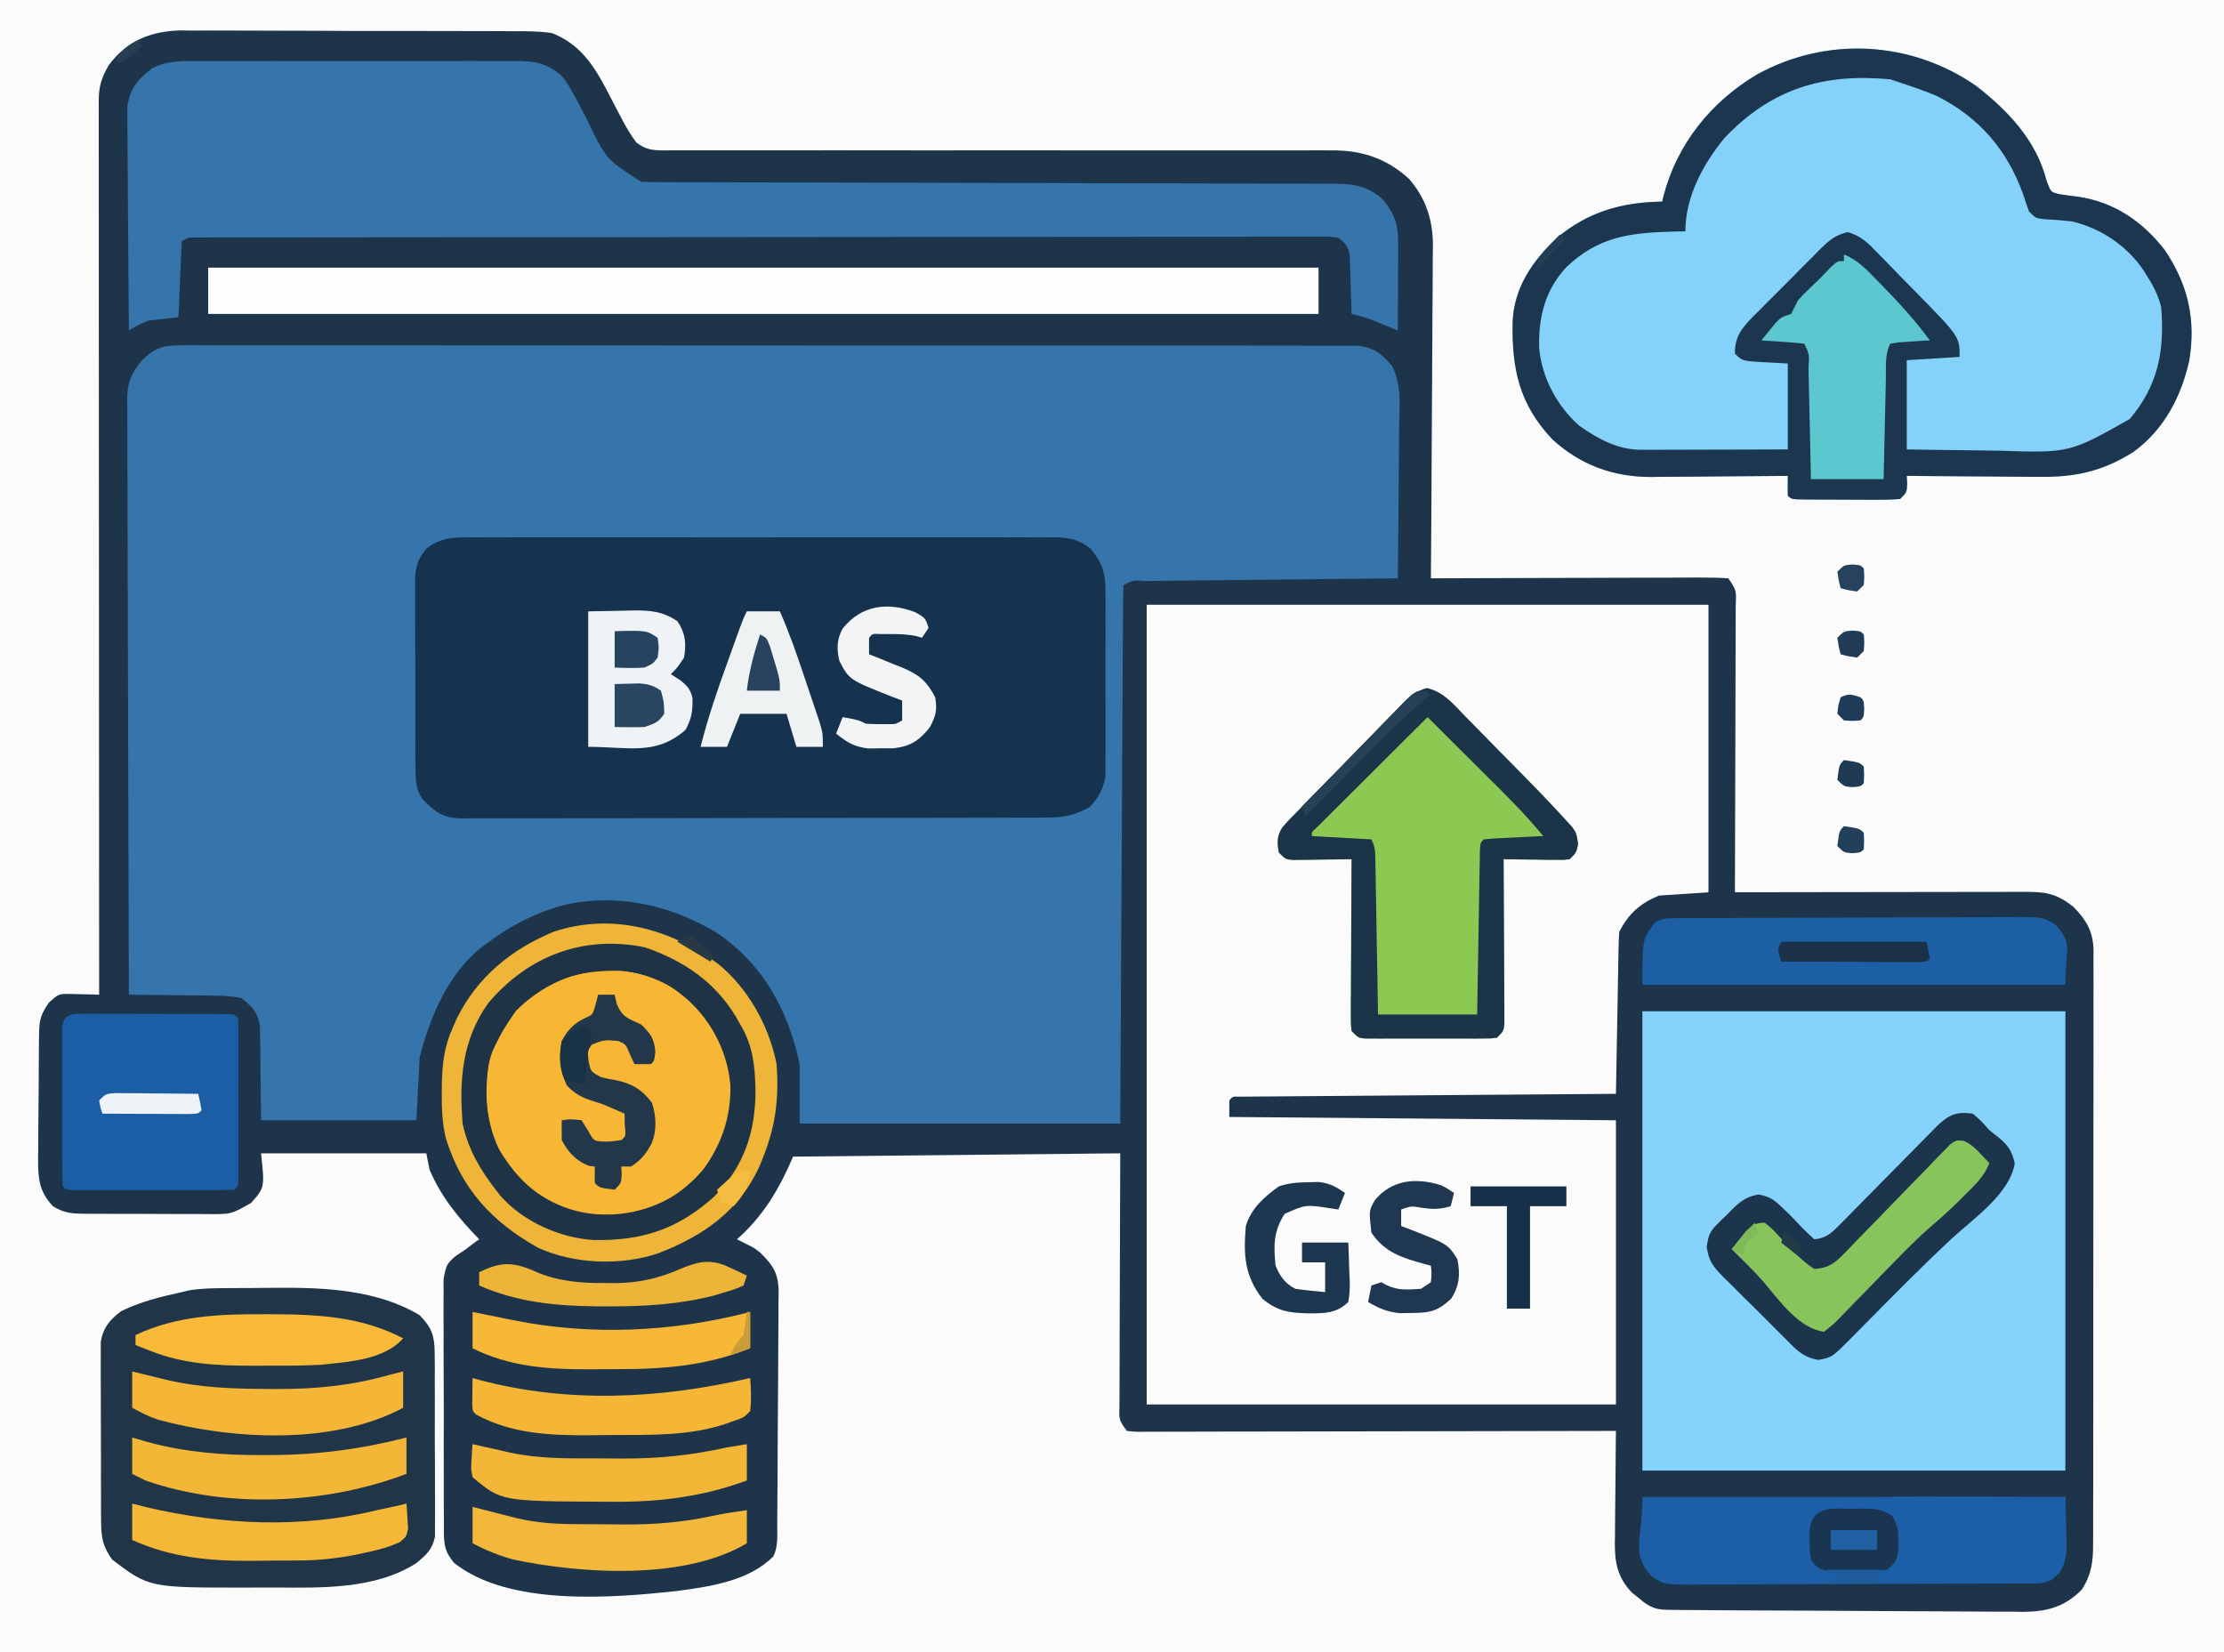 <svg xmlns="http://www.w3.org/2000/svg" width="673" height="500"><rect width="100%" height="100%" fill="#808080" stroke="none"/><path d="M0 0 C222.09 0 444.18 0 673 0 C673 165 673 330 673 500 C450.91 500 228.82 500 0 500 C0 335 0 170 0 0 Z " fill="#1E344B" transform="translate(0,0)"></path><path d="M0 0 C222.09 0 444.18 0 673 0 C673 165 673 330 673 500 C450.91 500 228.82 500 0 500 C0 335 0 170 0 0 Z M32.938 19.688 C30.643 23.61 29.875 26.211 29.877 30.664 C29.875 31.628 29.873 32.592 29.871 33.585 C29.874 34.646 29.877 35.707 29.88 36.801 C29.879 37.926 29.878 39.052 29.877 40.212 C29.876 44.003 29.881 47.794 29.886 51.585 C29.887 54.294 29.887 57.004 29.886 59.714 C29.886 65.558 29.889 71.402 29.894 77.246 C29.902 85.696 29.905 94.145 29.906 102.595 C29.908 116.303 29.915 130.011 29.925 143.719 C29.934 157.037 29.941 170.354 29.945 183.672 C29.945 184.493 29.946 185.313 29.946 186.159 C29.947 190.276 29.948 194.393 29.95 198.509 C29.96 232.673 29.978 266.836 30 301 C29.171 300.972 28.341 300.945 27.487 300.917 C26.402 300.895 25.317 300.874 24.199 300.852 C23.122 300.824 22.046 300.796 20.936 300.768 C17.733 300.759 17.733 300.759 14.812 303.375 C12.384 306.892 11.87 308.595 11.823 312.813 C11.81 313.815 11.797 314.817 11.784 315.848 C11.777 316.935 11.769 318.021 11.762 319.141 C11.754 320.256 11.746 321.371 11.737 322.519 C11.723 324.883 11.713 327.247 11.705 329.611 C11.688 333.221 11.644 336.831 11.6 340.441 C11.589 342.737 11.581 345.033 11.574 347.328 C11.557 348.406 11.539 349.485 11.521 350.596 C11.539 356.686 11.778 360.451 16 365 C19.086 366.917 21.451 367.256 25.056 367.275 C26.061 367.284 27.066 367.294 28.101 367.304 C29.72 367.302 29.72 367.302 31.371 367.301 C32.486 367.305 33.6 367.309 34.748 367.314 C37.104 367.32 39.461 367.32 41.817 367.316 C45.42 367.313 49.023 367.336 52.627 367.361 C54.917 367.364 57.206 367.364 59.496 367.363 C60.573 367.372 61.651 367.382 62.76 367.391 C69.924 367.456 69.924 367.456 76 364 C80.1 359.367 80.1 359.367 79 349 C95.5 349 112 349 129 349 C129.33 350.65 129.66 352.3 130 354 C133.547 362.248 138.773 368.621 145 375 C144.464 375.392 143.928 375.784 143.375 376.188 C142.591 376.786 141.808 377.384 141 378 C139.977 378.688 138.953 379.375 137.899 380.084 C135.11 382.437 135.002 382.989 134.245 386.87 C134.212 388.405 134.213 389.94 134.24 391.475 C134.231 392.316 134.222 393.157 134.213 394.024 C134.191 396.798 134.214 399.57 134.238 402.344 C134.237 404.275 134.233 406.207 134.228 408.138 C134.224 412.183 134.241 416.228 134.273 420.273 C134.312 425.455 134.303 430.636 134.278 435.818 C134.264 439.806 134.274 443.793 134.292 447.78 C134.298 449.691 134.297 451.602 134.288 453.512 C134.28 456.184 134.304 458.854 134.337 461.525 C134.329 462.313 134.32 463.101 134.311 463.912 C134.397 467.967 134.814 469.773 137.418 472.951 C153.983 486.097 185.157 483.587 204.691 481.461 C214.784 480.123 226.519 478.481 234 471 C235.557 467.887 235.174 464.576 235.193 461.157 C235.201 460.347 235.209 459.537 235.218 458.703 C235.243 456.015 235.259 453.328 235.273 450.641 C235.279 449.723 235.284 448.806 235.29 447.861 C235.316 443.004 235.336 438.147 235.35 433.29 C235.367 428.275 235.412 423.261 235.462 418.246 C235.496 414.389 235.508 410.532 235.513 406.675 C235.52 404.826 235.535 402.978 235.559 401.13 C235.591 398.539 235.591 395.951 235.583 393.36 C235.6 392.6 235.616 391.839 235.633 391.055 C235.565 385.241 233.968 382.936 230 379 C228.079 377.531 228.079 377.531 226.188 376.625 C225.136 376.089 224.084 375.553 223 375 C223.424 374.622 223.848 374.245 224.285 373.855 C231.595 366.995 236.069 359.173 240 350 C289.005 349.505 289.005 349.505 339 349 C338.875 389.875 338.875 389.875 338.82 402.792 C338.813 406.606 338.813 406.606 338.809 410.419 C338.806 412.121 338.799 413.822 338.789 415.524 C338.774 418.098 338.772 420.672 338.773 423.246 C338.766 424.007 338.759 424.768 338.751 425.552 C338.627 429.733 338.627 429.733 341 433 C343.677 433.3 343.677 433.3 346.859 433.241 C348.731 433.245 348.731 433.245 350.641 433.249 C352.032 433.242 353.422 433.234 354.813 433.227 C356.271 433.226 357.73 433.227 359.188 433.228 C363.155 433.229 367.122 433.217 371.088 433.203 C375.231 433.19 379.374 433.189 383.516 433.187 C391.364 433.181 399.213 433.164 407.061 433.144 C415.994 433.122 424.927 433.111 433.861 433.101 C452.241 433.08 470.62 433.045 489 433 C488.984 434.211 488.969 435.421 488.952 436.668 C488.898 441.175 488.864 445.681 488.835 450.188 C488.82 452.135 488.8 454.083 488.774 456.03 C488.737 458.835 488.72 461.64 488.707 464.445 C488.692 465.311 488.676 466.177 488.66 467.069 C488.658 473.006 489.527 477.373 493.754 481.863 C494.351 482.342 494.948 482.82 495.562 483.312 C496.162 483.804 496.761 484.295 497.379 484.801 C500.29 486.954 502.164 487.132 505.736 487.161 C506.735 487.171 507.734 487.181 508.764 487.191 C510.415 487.2 510.415 487.2 512.1 487.209 C513.256 487.219 514.412 487.228 515.604 487.238 C519.445 487.268 523.287 487.29 527.129 487.309 C528.44 487.315 529.751 487.322 531.101 487.329 C536.613 487.355 542.124 487.378 547.636 487.393 C555.524 487.415 563.411 487.457 571.298 487.526 C576.849 487.574 582.4 487.598 587.951 487.605 C591.263 487.61 594.574 487.628 597.886 487.665 C601.589 487.704 605.291 487.705 608.994 487.697 C610.081 487.717 611.168 487.737 612.287 487.758 C619.47 487.689 624.848 486.248 630 481 C632.945 476.368 633.432 472.356 633.388 466.992 C633.393 466.203 633.398 465.414 633.404 464.601 C633.418 461.966 633.411 459.332 633.404 456.697 C633.41 454.805 633.417 452.912 633.425 451.019 C633.443 445.885 633.442 440.751 633.436 435.617 C633.433 431.33 633.439 427.043 633.445 422.756 C633.459 412.644 633.457 402.531 633.446 392.418 C633.435 381.986 633.449 371.553 633.475 361.121 C633.498 352.162 633.504 343.203 633.498 334.244 C633.495 328.894 633.497 323.544 633.515 318.194 C633.53 313.164 633.526 308.134 633.507 303.104 C633.504 301.259 633.507 299.413 633.517 297.568 C633.53 295.048 633.519 292.528 633.501 290.008 C633.511 289.279 633.52 288.549 633.53 287.798 C633.446 281.972 631.414 278.432 627.367 274.355 C621.945 270.111 618.724 269.859 611.96 269.886 C611.024 269.886 610.087 269.886 609.122 269.886 C606.016 269.887 602.911 269.895 599.805 269.902 C597.655 269.904 595.506 269.906 593.356 269.907 C587.691 269.91 582.026 269.92 576.361 269.931 C570.583 269.942 564.805 269.946 559.027 269.951 C547.685 269.962 536.342 269.979 525 270 C525.004 268.839 525.009 267.679 525.013 266.483 C525.054 255.564 525.084 244.645 525.104 233.727 C525.114 228.113 525.128 222.499 525.151 216.885 C525.173 211.471 525.185 206.057 525.19 200.643 C525.193 198.573 525.201 196.504 525.211 194.435 C525.226 191.544 525.228 188.654 525.227 185.764 C525.234 184.902 525.241 184.039 525.249 183.151 C525.439 178.599 525.439 178.599 523 175 C520.138 174.812 517.374 174.748 514.511 174.773 C513.633 174.773 512.755 174.772 511.85 174.772 C508.939 174.773 506.028 174.789 503.117 174.805 C501.102 174.808 499.087 174.811 497.072 174.813 C491.762 174.821 486.452 174.841 481.142 174.863 C475.726 174.883 470.31 174.892 464.895 174.902 C454.263 174.924 443.631 174.958 433 175 C433.005 174.447 433.009 173.895 433.014 173.326 C433.125 159.845 433.207 146.364 433.259 132.883 C433.285 126.363 433.32 119.844 433.377 113.324 C433.432 107.028 433.461 100.733 433.474 94.437 C433.484 92.039 433.502 89.641 433.529 87.244 C433.565 83.876 433.57 80.509 433.568 77.141 C433.586 76.158 433.604 75.175 433.622 74.161 C433.566 66.505 431.511 60.07 426.443 54.194 C419.599 47.849 411.883 45.39 402.706 45.508 C401.815 45.503 400.924 45.499 400.006 45.494 C397.045 45.483 394.084 45.5 391.122 45.518 C388.989 45.515 386.856 45.511 384.724 45.506 C380.143 45.497 375.563 45.501 370.983 45.514 C363.744 45.535 356.504 45.524 349.265 45.51 C333.906 45.483 318.547 45.49 303.188 45.5 C286.588 45.511 269.99 45.516 253.39 45.483 C246.19 45.469 238.99 45.475 231.79 45.496 C227.319 45.505 222.848 45.498 218.377 45.486 C216.3 45.484 214.223 45.488 212.146 45.5 C209.317 45.516 206.488 45.507 203.659 45.492 C202.832 45.503 202.006 45.513 201.154 45.524 C197.548 45.481 195.455 45.35 192.551 43.119 C190.861 40.81 189.477 38.515 188.16 35.973 C187.654 35.016 187.148 34.058 186.627 33.072 C185.586 31.07 184.547 29.068 183.51 27.064 C179.493 19.475 175.325 13.249 167 10 C163.084 9.417 159.211 9.433 155.257 9.451 C154.091 9.44 152.926 9.43 151.726 9.42 C147.883 9.392 144.042 9.394 140.199 9.398 C138.198 9.393 136.196 9.387 134.195 9.38 C127.905 9.357 121.615 9.357 115.324 9.369 C108.857 9.381 102.391 9.356 95.923 9.314 C90.352 9.278 84.781 9.266 79.209 9.273 C75.89 9.276 72.571 9.269 69.252 9.243 C65.545 9.219 61.839 9.232 58.132 9.255 C56.505 9.232 56.505 9.232 54.845 9.209 C45.848 9.333 38.427 12.297 32.938 19.688 Z " fill="#FBFBFB" transform="translate(0,0)"></path><path d="M0 0 C1.282 -0.01 2.564 -0.02 3.884 -0.03 C5.305 -0.02 6.725 -0.011 8.145 -0.001 C9.656 -0.005 11.166 -0.01 12.676 -0.017 C16.829 -0.032 20.98 -0.022 25.133 -0.008 C29.61 0.003 34.087 -0.008 38.564 -0.018 C47.336 -0.031 56.107 -0.024 64.879 -0.009 C75.089 0.008 85.3 0.005 95.51 0.001 C113.726 -0.005 131.942 0.009 150.157 0.034 C167.841 0.058 185.525 0.065 203.208 0.055 C222.455 0.043 241.702 0.041 260.95 0.056 C263.001 0.057 265.053 0.059 267.104 0.06 C268.619 0.061 268.619 0.061 270.164 0.062 C277.284 0.067 284.405 0.065 291.525 0.061 C300.201 0.056 308.876 0.062 317.551 0.082 C321.979 0.092 326.407 0.097 330.835 0.089 C334.886 0.082 338.937 0.089 342.988 0.107 C344.456 0.111 345.924 0.11 347.391 0.103 C349.383 0.095 351.374 0.107 353.366 0.12 C354.473 0.121 355.58 0.122 356.721 0.123 C361.514 0.734 363.972 2.623 366.971 6.325 C369.86 11.893 369.172 18.205 369.073 24.309 C369.066 25.644 369.06 26.98 369.056 28.315 C369.041 31.808 369.002 35.302 368.957 38.795 C368.916 42.368 368.898 45.941 368.878 49.514 C368.835 56.51 368.767 63.505 368.683 70.501 C367.145 70.516 367.145 70.516 365.576 70.532 C355.938 70.629 346.299 70.732 336.66 70.84 C331.704 70.895 326.748 70.949 321.792 70.998 C317.014 71.045 312.235 71.098 307.457 71.154 C305.629 71.174 303.802 71.193 301.975 71.21 C299.424 71.234 296.874 71.264 294.324 71.295 C293.56 71.301 292.797 71.307 292.011 71.313 C288.556 71.053 288.556 71.053 285.683 72.501 C285.574 74.601 285.536 76.706 285.525 78.809 C285.517 79.809 285.517 79.809 285.51 80.829 C285.494 83.078 285.486 85.327 285.477 87.577 C285.468 89.183 285.458 90.789 285.447 92.395 C285.42 96.769 285.399 101.143 285.379 105.516 C285.358 110.082 285.33 114.648 285.303 119.214 C285.253 127.866 285.208 136.518 285.165 145.17 C285.107 156.857 285.041 168.544 284.975 180.232 C284.871 198.655 284.778 217.078 284.683 235.501 C252.673 235.501 220.663 235.501 187.683 235.501 C187.683 229.561 187.683 223.621 187.683 217.501 C184.084 201.029 176.652 187.244 162.37 177.626 C148.315 169.296 132.374 165.703 116.261 169.372 C107.898 171.648 100.642 175.32 93.683 180.501 C93.091 180.922 92.499 181.344 91.89 181.778 C81.442 189.755 75.763 203.18 72.683 215.501 C72.353 221.771 72.023 228.041 71.683 234.501 C56.173 234.501 40.663 234.501 24.683 234.501 C24.495 218.813 24.495 218.813 24.475 213.889 C24.447 212.602 24.419 211.315 24.39 209.989 C24.374 208.674 24.358 207.36 24.342 206.006 C23.502 201.541 22.23 200.293 18.683 197.501 C15.845 196.993 13.589 196.778 10.757 196.794 C10.009 196.778 9.262 196.763 8.492 196.748 C6.117 196.705 3.745 196.696 1.37 196.688 C-0.245 196.665 -1.86 196.64 -3.475 196.612 C-7.423 196.549 -11.369 196.517 -15.317 196.501 C-15.411 172.353 -15.481 148.205 -15.524 124.057 C-15.545 112.845 -15.573 101.633 -15.619 90.421 C-15.659 80.649 -15.685 70.877 -15.694 61.105 C-15.699 55.931 -15.711 50.756 -15.74 45.581 C-15.767 40.711 -15.776 35.841 -15.77 30.97 C-15.771 29.182 -15.779 27.395 -15.794 25.608 C-15.814 23.166 -15.809 20.725 -15.798 18.283 C-15.81 17.577 -15.822 16.871 -15.834 16.143 C-15.773 11.128 -14.488 8.34 -11.317 4.501 C-7.521 0.884 -5.221 0.001 0 0 Z " fill="#3674AC" transform="translate(54.317,104.499)"></path><path d="M0 0 C56.1 0 112.2 0 170 0 C170 28.71 170 57.42 170 87 C165.05 87.33 160.1 87.66 155 88 C149.349 90.362 145.752 93.496 143 99 C142.882 100.572 142.823 102.149 142.795 103.725 C142.775 104.706 142.755 105.687 142.734 106.697 C142.718 107.759 142.701 108.82 142.684 109.914 C142.652 111.541 142.652 111.541 142.621 113.201 C142.555 116.676 142.496 120.15 142.438 123.625 C142.394 125.977 142.351 128.328 142.307 130.68 C142.199 136.453 142.098 142.226 142 148 C141.105 148.006 141.105 148.006 140.191 148.013 C125.687 148.116 111.183 148.225 96.678 148.339 C89.664 148.395 82.65 148.448 75.636 148.497 C68.873 148.545 62.111 148.597 55.348 148.653 C52.761 148.673 50.175 148.692 47.588 148.709 C43.98 148.733 40.371 148.763 36.762 148.795 C35.681 148.8 34.6 148.806 33.486 148.812 C32.509 148.822 31.531 148.832 30.524 148.842 C29.67 148.848 28.815 148.855 27.935 148.861 C25.993 148.788 25.993 148.788 25 150 C25 151.65 25 153.3 25 155 C82.915 155.495 82.915 155.495 142 156 C142 184.38 142 212.76 142 242 C95.14 242 48.28 242 0 242 C0 162.14 0 82.28 0 0 Z " fill="#FBFBFB" transform="translate(347,183)"></path><path d="M0 0 C9.645 7.477 18.223 16.507 21.312 28.688 C22.589 32.144 22.589 32.144 25.195 32.75 C27.089 33.052 28.99 33.311 30.895 33.535 C41.816 35.17 50.325 40.995 57.004 49.574 C64.076 59.924 66.545 70.669 64.496 83.043 C62.056 94.044 56.887 103.952 47.645 110.727 C38.152 116.702 29.896 118.451 18.746 118.293 C17.605 118.289 16.463 118.284 15.287 118.28 C11.67 118.263 8.054 118.226 4.438 118.188 C1.973 118.172 -0.491 118.159 -2.955 118.146 C-8.97 118.114 -14.985 118.063 -21 118 C-20.959 118.784 -20.918 119.567 -20.875 120.375 C-21 123 -21 123 -23 125 C-25.497 125.187 -27.882 125.256 -30.379 125.23 C-31.106 125.23 -31.833 125.23 -32.583 125.229 C-34.12 125.226 -35.658 125.218 -37.195 125.206 C-39.557 125.188 -41.918 125.185 -44.279 125.186 C-45.771 125.181 -47.262 125.175 -48.754 125.168 C-49.464 125.167 -50.175 125.166 -50.907 125.165 C-55.884 125.116 -55.884 125.116 -57 124 C-57.041 122 -57.043 120 -57 118 C-57.91 118.01 -57.91 118.01 -58.838 118.02 C-65.181 118.087 -71.524 118.132 -77.868 118.165 C-80.232 118.18 -82.595 118.2 -84.959 118.226 C-88.367 118.263 -91.775 118.28 -95.184 118.293 C-96.231 118.308 -97.278 118.324 -98.357 118.34 C-109.786 118.342 -119.704 114.746 -128.234 106.961 C-138.319 96.232 -140.516 85.671 -140.273 71.461 C-139.834 61.021 -134.367 53.13 -126.969 46.059 C-117.424 38.053 -107.307 35.218 -95 35 C-94.865 34.417 -94.729 33.835 -94.59 33.234 C-90.459 17.501 -80.174 4.742 -66.25 -3.5 C-45.229 -15.056 -19.747 -13.698 0 0 Z " fill="#84D1FA" transform="translate(598,26)"></path><path d="M0 0 C42.24 0 84.48 0 128 0 C128 45.87 128 91.74 128 139 C85.76 139 43.52 139 0 139 C0 93.13 0 47.26 0 0 Z " fill="#85D2FB" transform="translate(497,306)"></path><path d="M0 0 C1.171 -0.007 1.171 -0.007 2.366 -0.014 C4.978 -0.026 7.59 -0.017 10.203 -0.007 C12.077 -0.011 13.952 -0.017 15.826 -0.023 C20.915 -0.037 26.003 -0.032 31.092 -0.022 C36.416 -0.014 41.74 -0.021 47.064 -0.026 C56.006 -0.032 64.947 -0.024 73.888 -0.01 C84.227 0.006 94.565 0.001 104.904 -0.016 C113.779 -0.029 122.654 -0.031 131.529 -0.023 C136.83 -0.019 142.132 -0.018 147.433 -0.028 C152.417 -0.037 157.401 -0.031 162.385 -0.013 C164.214 -0.009 166.044 -0.01 167.874 -0.017 C170.37 -0.025 172.866 -0.015 175.363 0 C176.088 -0.007 176.813 -0.013 177.56 -0.02 C181.947 0.031 184.687 0.705 188.181 3.381 C191.684 7.639 192.684 10.551 192.699 16.025 C192.711 17.327 192.724 18.629 192.737 19.97 C192.73 21.378 192.722 22.785 192.713 24.193 C192.715 25.65 192.719 27.107 192.724 28.564 C192.73 31.61 192.721 34.656 192.703 37.702 C192.68 41.596 192.693 45.489 192.717 49.383 C192.732 52.389 192.727 55.395 192.717 58.401 C192.714 59.837 192.717 61.272 192.726 62.707 C192.737 64.717 192.718 66.727 192.699 68.736 C192.696 69.877 192.692 71.019 192.689 72.194 C192.05 76.208 190.799 78.284 188.181 81.381 C183.556 84.255 179.616 84.815 174.287 84.775 C173.51 84.781 172.733 84.788 171.933 84.794 C169.34 84.81 166.747 84.806 164.154 84.801 C162.291 84.808 160.428 84.817 158.565 84.827 C153.511 84.849 148.458 84.852 143.404 84.85 C139.184 84.85 134.964 84.858 130.745 84.867 C120.79 84.886 110.836 84.889 100.881 84.882 C90.612 84.875 80.344 84.898 70.075 84.935 C61.256 84.966 52.437 84.977 43.618 84.973 C38.352 84.971 33.086 84.977 27.819 85.001 C22.868 85.024 17.918 85.022 12.966 85.001 C11.15 84.998 9.333 85.003 7.517 85.017 C5.036 85.036 2.557 85.023 0.076 85.002 C-0.642 85.015 -1.36 85.027 -2.099 85.04 C-7.723 84.941 -9.988 83.195 -13.819 79.381 C-16.215 76.02 -16.077 72.916 -16.093 68.856 C-16.098 68.21 -16.104 67.564 -16.109 66.898 C-16.123 64.769 -16.122 62.639 -16.12 60.51 C-16.123 59.025 -16.128 57.541 -16.132 56.056 C-16.14 52.947 -16.14 49.838 -16.134 46.728 C-16.129 42.749 -16.146 38.771 -16.169 34.792 C-16.183 31.726 -16.184 28.661 -16.181 25.596 C-16.182 24.129 -16.187 22.662 -16.197 21.195 C-16.209 19.142 -16.203 17.089 -16.191 15.035 C-16.192 13.868 -16.192 12.701 -16.193 11.499 C-15.768 7.956 -15.02 6.176 -12.819 3.381 C-8.675 0.223 -5.04 -0.047 0 0 Z " fill="#15324E" transform="translate(141.819,162.619)"></path><path d="M0 0 C1.103 -0.007 2.207 -0.014 3.343 -0.021 C6.978 -0.039 10.611 -0.027 14.246 -0.014 C16.777 -0.016 19.309 -0.02 21.84 -0.025 C27.14 -0.031 32.44 -0.023 37.74 -0.004 C43.858 0.018 49.975 0.011 56.092 -0.011 C61.991 -0.032 67.891 -0.029 73.79 -0.018 C76.294 -0.015 78.799 -0.018 81.303 -0.028 C84.803 -0.038 88.301 -0.022 91.801 0 C93.351 -0.012 93.351 -0.012 94.932 -0.025 C100.882 0.046 104.293 0.57 108.836 4.518 C110.453 6.568 110.453 6.568 111.711 8.83 C112.204 9.698 112.698 10.565 113.207 11.459 C114.415 13.727 115.59 16.001 116.746 18.295 C122.334 29.811 122.334 29.811 132.836 36.518 C135.697 36.617 138.533 36.659 141.394 36.656 C142.279 36.658 143.163 36.661 144.074 36.664 C147.05 36.673 150.025 36.674 153.001 36.675 C155.13 36.68 157.258 36.685 159.387 36.691 C163.977 36.702 168.567 36.71 173.157 36.717 C180.413 36.727 187.67 36.748 194.926 36.77 C215.563 36.832 236.199 36.886 256.835 36.919 C268.228 36.937 279.621 36.966 291.013 37.007 C297.044 37.028 303.075 37.043 309.105 37.046 C314.778 37.048 320.45 37.064 326.123 37.09 C328.205 37.097 330.288 37.099 332.37 37.096 C335.213 37.092 338.054 37.107 340.896 37.126 C341.721 37.12 342.546 37.115 343.396 37.109 C348.95 37.173 353.263 38.116 357.48 42.053 C361.31 47.061 361.978 49.747 361.933 55.932 C361.931 57.026 361.931 57.026 361.929 58.143 C361.923 60.476 361.911 62.809 361.898 65.143 C361.893 66.723 361.889 68.304 361.885 69.885 C361.873 73.762 361.856 77.64 361.836 81.518 C360.822 81.102 360.822 81.102 359.789 80.678 C358.897 80.316 358.005 79.953 357.086 79.58 C356.204 79.22 355.322 78.861 354.414 78.49 C352.224 77.664 350.117 77.024 347.836 76.518 C347.814 75.632 347.814 75.632 347.792 74.729 C347.717 72.054 347.62 69.38 347.523 66.705 C347.501 65.776 347.478 64.848 347.455 63.891 C347.402 62.552 347.402 62.552 347.347 61.186 C347.321 60.363 347.295 59.541 347.268 58.694 C346.722 55.946 346.063 55.201 343.836 53.518 C341.145 53.068 341.145 53.068 338.037 53.146 C336.212 53.136 336.212 53.136 334.35 53.126 C332.992 53.134 331.634 53.142 330.277 53.15 C328.84 53.148 327.404 53.145 325.967 53.14 C322.01 53.132 318.053 53.142 314.096 53.155 C309.832 53.166 305.568 53.159 301.304 53.155 C292.948 53.149 284.592 53.16 276.235 53.175 C266.512 53.193 256.789 53.194 247.066 53.195 C229.723 53.197 212.381 53.212 195.038 53.236 C178.193 53.26 161.348 53.274 144.503 53.277 C143.466 53.278 142.428 53.278 141.359 53.278 C139.269 53.278 137.179 53.279 135.089 53.279 C133.543 53.28 133.543 53.28 131.965 53.28 C130.937 53.28 129.909 53.28 128.849 53.281 C112.818 53.284 96.788 53.296 80.757 53.308 C74.938 53.313 69.119 53.316 63.301 53.319 C54.073 53.323 44.845 53.331 35.617 53.346 C31.398 53.352 27.179 53.357 22.96 53.358 C19.103 53.359 15.247 53.364 11.39 53.373 C9.989 53.376 8.589 53.377 7.189 53.376 C5.295 53.375 3.402 53.38 1.508 53.386 C-0.074 53.388 -0.074 53.388 -1.688 53.39 C-4.167 53.352 -4.167 53.352 -6.164 54.518 C-6.494 62.108 -6.824 69.698 -7.164 77.518 C-11.619 78.013 -11.619 78.013 -16.164 78.518 C-19.6 79.94 -19.6 79.94 -22.164 81.518 C-22.257 72.364 -22.328 63.211 -22.372 54.057 C-22.392 49.806 -22.421 45.555 -22.466 41.305 C-22.51 37.2 -22.533 33.096 -22.544 28.992 C-22.551 27.428 -22.566 25.864 -22.587 24.301 C-22.616 22.106 -22.62 19.912 -22.618 17.716 C-22.627 16.468 -22.636 15.22 -22.645 13.935 C-21.858 8.342 -19.53 5.566 -15.112 2.175 C-10.288 -0.293 -5.308 -0.042 0 0 Z " fill="#3674AC" transform="translate(61.164,18.482)"></path><path d="M0 0 C1.231 -0.009 1.231 -0.009 2.487 -0.017 C4.226 -0.027 5.965 -0.033 7.704 -0.037 C10.309 -0.047 12.913 -0.078 15.518 -0.109 C29.997 -0.202 45.788 0.526 58.543 8.203 C62.22 12 63.048 14.411 63.076 19.658 C63.092 20.943 63.108 22.228 63.124 23.552 C63.121 24.946 63.116 26.34 63.109 27.734 C63.115 29.173 63.121 30.611 63.128 32.049 C63.139 35.058 63.134 38.067 63.119 41.077 C63.102 44.927 63.126 48.776 63.161 52.627 C63.183 55.595 63.181 58.563 63.173 61.532 C63.172 62.951 63.179 64.37 63.194 65.79 C63.211 67.776 63.193 69.762 63.174 71.748 C63.173 72.877 63.172 74.005 63.171 75.168 C62.343 79.17 60.637 80.618 57.543 83.203 C45.147 91.155 29.006 90.691 14.788 90.594 C11.98 90.578 9.173 90.594 6.365 90.613 C-23.285 90.649 -23.285 90.649 -34.457 82.203 C-37.274 78.332 -37.838 75.59 -37.861 70.84 C-37.874 69.575 -37.886 68.31 -37.9 67.007 C-37.897 65.635 -37.894 64.263 -37.891 62.891 C-37.895 61.475 -37.9 60.059 -37.907 58.643 C-37.915 55.681 -37.913 52.719 -37.903 49.757 C-37.892 45.967 -37.912 42.178 -37.941 38.388 C-37.959 35.466 -37.959 32.545 -37.953 29.622 C-37.953 28.225 -37.959 26.828 -37.972 25.431 C-37.987 23.477 -37.973 21.521 -37.959 19.566 C-37.959 18.456 -37.958 17.345 -37.958 16.2 C-37.251 11.971 -35.165 9.453 -31.738 6.945 C-25.874 4.09 -19.815 2.58 -13.457 1.203 C-12.748 1.03 -12.039 0.856 -11.309 0.677 C-7.539 0.05 -3.81 0.021 0 0 Z " fill="#213549" transform="translate(68.457,389.797)"></path><path d="M0 0 C9.645 7.477 18.223 16.507 21.312 28.688 C22.589 32.144 22.589 32.144 25.195 32.75 C27.089 33.052 28.99 33.311 30.895 33.535 C41.816 35.17 50.325 40.995 57.004 49.574 C64.076 59.924 66.545 70.669 64.496 83.043 C62.056 94.044 56.887 103.952 47.645 110.727 C38.152 116.702 29.896 118.451 18.746 118.293 C17.605 118.289 16.463 118.284 15.287 118.28 C11.67 118.263 8.054 118.226 4.438 118.188 C1.973 118.172 -0.491 118.159 -2.955 118.146 C-8.97 118.114 -14.985 118.063 -21 118 C-20.959 118.784 -20.918 119.567 -20.875 120.375 C-21 123 -21 123 -23 125 C-25.497 125.187 -27.882 125.256 -30.379 125.23 C-31.106 125.23 -31.833 125.23 -32.583 125.229 C-34.12 125.226 -35.658 125.218 -37.195 125.206 C-39.557 125.188 -41.918 125.185 -44.279 125.186 C-45.771 125.181 -47.262 125.175 -48.754 125.168 C-49.464 125.167 -50.175 125.166 -50.907 125.165 C-55.884 125.116 -55.884 125.116 -57 124 C-57.041 122 -57.043 120 -57 118 C-57.91 118.01 -57.91 118.01 -58.838 118.02 C-65.181 118.087 -71.524 118.132 -77.868 118.165 C-80.232 118.18 -82.595 118.2 -84.959 118.226 C-88.367 118.263 -91.775 118.28 -95.184 118.293 C-96.231 118.308 -97.278 118.324 -98.357 118.34 C-109.786 118.342 -119.704 114.746 -128.234 106.961 C-138.319 96.232 -140.516 85.671 -140.273 71.461 C-139.834 61.021 -134.367 53.13 -126.969 46.059 C-117.424 38.053 -107.307 35.218 -95 35 C-94.865 34.417 -94.729 33.835 -94.59 33.234 C-90.459 17.501 -80.174 4.742 -66.25 -3.5 C-45.229 -15.056 -19.747 -13.698 0 0 Z M-76.117 15.715 C-82.596 23.578 -88 33.544 -88 44 C-89.883 44.039 -89.883 44.039 -91.805 44.078 C-104.891 44.466 -114.251 45.551 -124.09 54.922 C-130.474 61.868 -132.461 69.96 -132.246 79.234 C-131.441 88.277 -126.909 96.768 -120.125 102.812 C-114.267 106.913 -108.427 110.132 -101.161 110.114 C-100.181 110.113 -99.2 110.113 -98.189 110.113 C-96.605 110.106 -96.605 110.106 -94.988 110.098 C-93.905 110.096 -92.822 110.095 -91.705 110.093 C-88.241 110.088 -84.777 110.075 -81.312 110.062 C-78.965 110.057 -76.618 110.053 -74.271 110.049 C-68.514 110.039 -62.757 110.019 -57 110 C-57 101.42 -57 92.84 -57 84 C-59.269 83.876 -61.538 83.752 -63.875 83.625 C-70.75 83.25 -70.75 83.25 -73 81 C-73.055 75.794 -70.9 73.292 -67.467 69.746 C-66.834 69.121 -66.202 68.496 -65.551 67.852 C-64.901 67.194 -64.25 66.537 -63.58 65.859 C-62.205 64.477 -60.824 63.1 -59.437 61.73 C-57.318 59.63 -55.23 57.503 -53.143 55.371 C-51.801 54.029 -50.458 52.69 -49.113 51.352 C-48.491 50.714 -47.869 50.077 -47.228 49.42 C-44.478 46.743 -42.727 45.18 -38.952 44.245 C-34.813 45.304 -32.507 47.726 -29.648 50.73 C-29.067 51.318 -28.486 51.905 -27.887 52.511 C-26.035 54.389 -24.205 56.288 -22.375 58.188 C-21.137 59.447 -19.897 60.706 -18.656 61.963 C-5 75.871 -5 75.871 -5 82 C-12.92 82.495 -12.92 82.495 -21 83 C-21 91.91 -21 100.82 -21 110 C-14.098 110.115 -7.199 110.215 -0.297 110.275 C2.046 110.3 4.389 110.334 6.732 110.377 C28.23 111.093 28.23 111.093 46.473 100.801 C55.164 90.553 57.037 80.006 56 67 C55.153 63.598 53.89 60.939 52 58 C51.576 57.305 51.152 56.61 50.715 55.895 C45.671 48.406 37.812 43.077 29 41 C26.104 40.669 23.232 40.442 20.32 40.309 C18 40 18 40 16 38 C15.393 36.37 14.838 34.72 14.312 33.062 C9.479 19.403 0.906 9.462 -12 3 C-15.621 1.51 -19.277 0.208 -23 -1 C-23.99 -1.33 -24.98 -1.66 -26 -2 C-46.151 -3.885 -61.882 0.759 -76.117 15.715 Z " fill="#1C364F" transform="translate(598,26)"></path><path d="M0 0 C4.965 1.231 7.66 4.539 11.139 8.154 C11.891 8.912 12.642 9.67 13.417 10.451 C15.819 12.88 18.199 15.329 20.58 17.779 C22.179 19.399 23.778 21.017 25.379 22.635 C31.041 28.377 36.699 34.119 42.116 40.095 C42.686 40.723 43.255 41.35 43.842 41.996 C45.143 43.779 45.143 43.779 45.705 47.154 C45.143 49.779 45.143 49.779 43.143 51.779 C41.08 52.006 41.08 52.006 38.573 51.974 C37.677 51.968 36.781 51.961 35.858 51.955 C34.921 51.938 33.983 51.921 33.018 51.904 C32.073 51.895 31.128 51.886 30.155 51.877 C27.817 51.853 25.48 51.82 23.143 51.779 C23.147 52.426 23.152 53.073 23.156 53.74 C23.2 60.455 23.231 67.17 23.253 73.886 C23.263 76.394 23.276 78.903 23.294 81.411 C23.318 85.011 23.329 88.61 23.338 92.209 C23.348 93.336 23.359 94.463 23.369 95.624 C23.37 96.665 23.37 97.706 23.37 98.779 C23.374 99.698 23.379 100.617 23.383 101.564 C23.143 103.779 23.143 103.779 21.143 105.779 C19.321 106.033 19.321 106.033 17.092 106.038 C16.258 106.044 15.424 106.05 14.564 106.057 C13.211 106.051 13.211 106.051 11.83 106.045 C10.906 106.047 9.981 106.049 9.028 106.05 C7.071 106.052 5.114 106.048 3.157 106.04 C0.155 106.029 -2.847 106.04 -5.849 106.052 C-7.748 106.051 -9.646 106.049 -11.545 106.045 C-12.447 106.049 -13.349 106.053 -14.278 106.057 C-15.53 106.047 -15.53 106.047 -16.806 106.038 C-17.542 106.036 -18.278 106.035 -19.036 106.033 C-20.857 105.779 -20.857 105.779 -22.857 103.779 C-23.098 101.564 -23.098 101.564 -23.084 98.779 C-23.084 97.738 -23.084 96.697 -23.084 95.624 C-23.068 93.934 -23.068 93.934 -23.052 92.209 C-23.05 91.057 -23.047 89.906 -23.044 88.72 C-23.033 85.031 -23.008 81.343 -22.982 77.654 C-22.972 75.158 -22.963 72.662 -22.955 70.166 C-22.933 64.037 -22.899 57.908 -22.857 51.779 C-23.75 51.795 -23.75 51.795 -24.661 51.811 C-27.352 51.852 -30.042 51.878 -32.732 51.904 C-33.669 51.921 -34.606 51.938 -35.572 51.955 C-36.468 51.961 -37.364 51.968 -38.287 51.974 C-39.114 51.985 -39.942 51.995 -40.794 52.006 C-42.857 51.779 -42.857 51.779 -44.857 49.779 C-45.447 46.77 -45.487 44.74 -43.768 42.117 C-42.081 40.169 -40.309 38.347 -38.482 36.529 C-37.793 35.825 -37.104 35.12 -36.395 34.395 C-34.814 32.784 -33.226 31.18 -31.633 29.582 C-29.047 26.971 -26.494 24.333 -23.948 21.683 C-21.634 19.279 -19.306 16.891 -16.974 14.505 C-15.815 13.315 -14.661 12.121 -13.511 10.922 C-11.878 9.223 -10.226 7.544 -8.568 5.869 C-8.081 5.354 -7.594 4.839 -7.092 4.309 C-4.836 2.066 -3.082 0.84 0 0 Z " fill="#8BC953" transform="translate(431.857,208.221)"></path><path d="M0 0 C110.88 0 221.76 0 336 0 C336 4.62 336 9.24 336 14 C225.12 14 114.24 14 0 14 C0 9.38 0 4.76 0 0 Z " fill="#FDFEFD" transform="translate(63,81)"></path><path d="M0 0 C9.627 5.889 15.496 14.579 18.688 25.312 C19.988 36.501 17.736 46.054 11.188 55.438 C4.639 63.352 -3.731 68.22 -13.926 69.488 C-25.56 70.239 -34.43 67.541 -43.469 59.918 C-45.586 57.726 -47.302 55.528 -49 53 C-49.787 51.836 -49.787 51.836 -50.59 50.648 C-55.264 42.284 -55.432 32.314 -54 23 C-52.566 18.527 -50.645 14.866 -48 11 C-47.278 9.907 -46.556 8.814 -45.812 7.688 C-33.14 -4.422 -15.962 -8.443 0 0 Z " fill="#F7B734" transform="translate(202,298)"></path><path d="M0 0 C42.24 0 84.48 0 128 0 C128 20 128 20 124 25 C121.593 26.203 120.078 26.134 117.389 26.147 C116.418 26.154 115.446 26.161 114.445 26.169 C113.376 26.172 112.306 26.174 111.204 26.177 C109.518 26.187 109.518 26.187 107.799 26.197 C104.068 26.217 100.337 26.228 96.605 26.238 C95.334 26.242 94.062 26.246 92.752 26.251 C86.717 26.269 80.682 26.284 74.647 26.292 C67.681 26.302 60.716 26.328 53.75 26.369 C47.717 26.403 41.683 26.414 35.65 26.418 C33.083 26.423 30.517 26.435 27.95 26.453 C24.361 26.478 20.773 26.477 17.184 26.47 C16.121 26.483 15.057 26.496 13.961 26.509 C6.754 26.458 6.754 26.458 2.863 24.096 C-3.639 16.784 0 13.734 0 0 Z " fill="#1C5FA6" transform="translate(497,453)"></path><path d="M0 0 C2.562 2.25 2.562 2.25 5 5 C5.887 5.701 6.774 6.402 7.688 7.125 C10.659 9.535 11.848 11.322 12.688 15.062 C11.053 24.426 0.264 31.638 -6.481 37.889 C-15.22 46.034 -23.596 54.545 -31.998 63.035 C-32.57 63.612 -33.143 64.189 -33.734 64.784 C-34.817 65.875 -35.899 66.969 -36.978 68.066 C-42.611 73.737 -42.611 73.737 -46.741 74.52 C-51.554 73.752 -53.805 71.075 -57.148 67.684 C-57.806 67.034 -58.463 66.385 -59.141 65.716 C-60.524 64.341 -61.901 62.957 -63.27 61.567 C-65.366 59.446 -67.495 57.362 -69.629 55.279 C-70.971 53.937 -72.311 52.593 -73.648 51.246 C-74.605 50.316 -74.605 50.316 -75.58 49.367 C-78.632 46.217 -79.896 44.71 -80.548 40.254 C-80.021 37.125 -79.768 35.881 -77.586 33.691 C-77.072 33.173 -76.557 32.654 -76.027 32.119 C-75.482 31.605 -74.937 31.092 -74.375 30.562 C-73.853 30.022 -73.331 29.481 -72.793 28.924 C-70.212 26.404 -68.435 25.075 -64.852 24.457 C-61.615 25.073 -60.354 25.86 -58 28.125 C-57.325 28.757 -56.649 29.388 -55.953 30.039 C-54.713 31.284 -53.492 32.548 -52.297 33.836 C-50.939 35.297 -49.476 36.658 -48 38 C-44.494 37.752 -42.781 36.144 -40.381 33.705 C-39.69 33.011 -38.999 32.317 -38.287 31.602 C-37.552 30.848 -36.816 30.093 -36.059 29.316 C-35.295 28.546 -34.53 27.775 -33.743 26.981 C-31.301 24.515 -28.869 22.039 -26.438 19.562 C-24.001 17.091 -21.562 14.622 -19.121 12.155 C-17.602 10.619 -16.086 9.08 -14.574 7.537 C-13.542 6.491 -13.542 6.491 -12.49 5.424 C-11.585 4.503 -11.585 4.503 -10.663 3.563 C-7.105 0.219 -4.815 -0.674 0 0 Z " fill="#1D354C" transform="translate(597,337)"></path><path d="M0 0 C0.881 0.001 1.762 0.003 2.669 0.004 C3.667 0.001 4.664 -0.002 5.692 -0.005 C6.772 0.002 7.853 0.009 8.966 0.017 C10.623 0.017 10.623 0.017 12.313 0.018 C14.651 0.021 16.989 0.029 19.326 0.041 C22.919 0.06 26.512 0.062 30.104 0.062 C32.371 0.067 34.637 0.072 36.903 0.079 C37.985 0.08 39.068 0.081 40.183 0.083 C41.177 0.089 42.172 0.095 43.196 0.102 C44.076 0.106 44.956 0.11 45.863 0.114 C47.868 0.247 47.868 0.247 48.868 1.247 C48.967 2.838 48.996 4.433 48.997 6.027 C49.001 7.044 49.004 8.062 49.007 9.111 C49.005 10.218 49.003 11.325 49.001 12.466 C49.002 13.594 49.003 14.722 49.004 15.885 C49.004 18.276 49.003 20.666 48.998 23.057 C48.993 26.731 48.998 30.405 49.005 34.079 C49.004 36.396 49.003 38.712 49.001 41.028 C49.003 42.136 49.005 43.243 49.007 44.384 C49.002 45.91 49.002 45.91 48.997 47.468 C48.997 48.369 48.996 49.269 48.995 50.198 C48.868 52.247 48.868 52.247 47.868 53.247 C46.277 53.346 44.682 53.375 43.089 53.377 C41.562 53.381 41.562 53.381 40.005 53.386 C38.897 53.384 37.79 53.382 36.649 53.38 C35.521 53.381 34.393 53.382 33.23 53.383 C30.84 53.384 28.449 53.382 26.058 53.378 C22.384 53.372 18.71 53.378 15.036 53.384 C12.72 53.383 10.403 53.382 8.087 53.38 C6.98 53.382 5.872 53.384 4.731 53.386 C3.714 53.383 2.696 53.38 1.647 53.377 C0.747 53.376 -0.154 53.375 -1.082 53.374 C-3.132 53.247 -3.132 53.247 -4.132 52.247 C-4.236 50.693 -4.27 49.134 -4.277 47.576 C-4.284 46.581 -4.29 45.587 -4.297 44.562 C-4.298 43.48 -4.299 42.397 -4.3 41.282 C-4.303 40.179 -4.307 39.075 -4.31 37.938 C-4.315 35.598 -4.317 33.259 -4.317 30.919 C-4.319 27.329 -4.338 23.738 -4.357 20.148 C-4.36 17.88 -4.362 15.612 -4.362 13.345 C-4.37 12.265 -4.377 11.184 -4.384 10.071 C-4.381 9.074 -4.378 8.076 -4.375 7.048 C-4.376 6.167 -4.378 5.287 -4.379 4.379 C-4.027 1.344 -3.036 0.352 0 0 Z " fill="#1C5EA6" transform="translate(23.132,306.753)"></path><path d="M0 0 C0.972 -0.007 1.943 -0.014 2.944 -0.022 C4.014 -0.024 5.083 -0.027 6.185 -0.03 C7.871 -0.04 7.871 -0.04 9.591 -0.05 C13.322 -0.07 17.053 -0.081 20.784 -0.091 C22.056 -0.095 23.327 -0.099 24.638 -0.103 C30.673 -0.122 36.708 -0.137 42.743 -0.145 C49.708 -0.155 56.674 -0.181 63.639 -0.222 C69.673 -0.255 75.706 -0.267 81.74 -0.271 C84.306 -0.276 86.873 -0.288 89.439 -0.306 C93.028 -0.331 96.616 -0.33 100.205 -0.323 C101.269 -0.336 102.332 -0.348 103.428 -0.362 C110.635 -0.311 110.635 -0.311 114.526 2.052 C119.782 7.962 117.389 9.342 117.389 20.147 C75.149 20.147 32.909 20.147 -10.611 20.147 C-10.611 6.147 -10.611 6.147 -6.611 1.147 C-4.204 -0.056 -2.689 0.014 0 0 Z " fill="#1C5FA5" transform="translate(507.611,277.853)"></path><path d="M0 0 C4.965 1.231 7.66 4.539 11.139 8.154 C11.891 8.912 12.642 9.67 13.417 10.451 C15.819 12.88 18.199 15.329 20.58 17.779 C22.179 19.399 23.778 21.017 25.379 22.635 C31.041 28.377 36.699 34.119 42.116 40.095 C42.686 40.723 43.255 41.35 43.842 41.996 C45.143 43.779 45.143 43.779 45.705 47.154 C45.143 49.779 45.143 49.779 43.143 51.779 C41.08 52.006 41.08 52.006 38.573 51.974 C37.677 51.968 36.781 51.961 35.858 51.955 C34.921 51.938 33.983 51.921 33.018 51.904 C32.073 51.895 31.128 51.886 30.155 51.877 C27.817 51.853 25.48 51.82 23.143 51.779 C23.147 52.426 23.152 53.073 23.156 53.74 C23.2 60.455 23.231 67.17 23.253 73.886 C23.263 76.394 23.276 78.903 23.294 81.411 C23.318 85.011 23.329 88.61 23.338 92.209 C23.348 93.336 23.359 94.463 23.369 95.624 C23.37 96.665 23.37 97.706 23.37 98.779 C23.374 99.698 23.379 100.617 23.383 101.564 C23.143 103.779 23.143 103.779 21.143 105.779 C19.321 106.033 19.321 106.033 17.092 106.038 C16.258 106.044 15.424 106.05 14.564 106.057 C13.211 106.051 13.211 106.051 11.83 106.045 C10.906 106.047 9.981 106.049 9.028 106.05 C7.071 106.052 5.114 106.048 3.157 106.04 C0.155 106.029 -2.847 106.04 -5.849 106.052 C-7.748 106.051 -9.646 106.049 -11.545 106.045 C-12.447 106.049 -13.349 106.053 -14.278 106.057 C-15.53 106.047 -15.53 106.047 -16.806 106.038 C-17.542 106.036 -18.278 106.035 -19.036 106.033 C-20.857 105.779 -20.857 105.779 -22.857 103.779 C-23.098 101.564 -23.098 101.564 -23.084 98.779 C-23.084 97.738 -23.084 96.697 -23.084 95.624 C-23.068 93.934 -23.068 93.934 -23.052 92.209 C-23.05 91.057 -23.047 89.906 -23.044 88.72 C-23.033 85.031 -23.008 81.343 -22.982 77.654 C-22.972 75.158 -22.963 72.662 -22.955 70.166 C-22.933 64.037 -22.899 57.908 -22.857 51.779 C-23.75 51.795 -23.75 51.795 -24.661 51.811 C-27.352 51.852 -30.042 51.878 -32.732 51.904 C-33.669 51.921 -34.606 51.938 -35.572 51.955 C-36.468 51.961 -37.364 51.968 -38.287 51.974 C-39.114 51.985 -39.942 51.995 -40.794 52.006 C-42.857 51.779 -42.857 51.779 -44.857 49.779 C-45.447 46.77 -45.487 44.74 -43.768 42.117 C-42.081 40.169 -40.309 38.347 -38.482 36.529 C-37.793 35.825 -37.104 35.12 -36.395 34.395 C-34.814 32.784 -33.226 31.18 -31.633 29.582 C-29.047 26.971 -26.494 24.333 -23.948 21.683 C-21.634 19.279 -19.306 16.891 -16.974 14.505 C-15.815 13.315 -14.661 12.121 -13.511 10.922 C-11.878 9.223 -10.226 7.544 -8.568 5.869 C-8.081 5.354 -7.594 4.839 -7.092 4.309 C-4.836 2.066 -3.082 0.84 0 0 Z M0.143 8.779 C-4.845 13.742 -9.829 18.708 -14.811 23.678 C-16.507 25.369 -18.205 27.06 -19.904 28.75 C-22.338 31.173 -24.77 33.599 -27.201 36.025 C-28.349 37.166 -28.349 37.166 -29.521 38.329 C-30.222 39.03 -30.922 39.731 -31.644 40.453 C-32.266 41.072 -32.888 41.692 -33.528 42.33 C-34.97 43.574 -34.97 43.574 -34.857 44.779 C-28.917 45.109 -22.977 45.439 -16.857 45.779 C-15.625 48.243 -15.699 49.931 -15.652 52.688 C-15.632 53.709 -15.612 54.73 -15.591 55.781 C-15.575 56.887 -15.558 57.992 -15.541 59.131 C-15.52 60.26 -15.499 61.389 -15.478 62.552 C-15.412 66.17 -15.353 69.787 -15.295 73.404 C-15.251 75.852 -15.208 78.3 -15.164 80.748 C-15.056 86.758 -14.957 92.769 -14.857 98.779 C-4.957 98.779 4.943 98.779 15.143 98.779 C15.203 95.037 15.264 91.295 15.326 87.439 C15.388 83.832 15.452 80.225 15.515 76.617 C15.559 74.102 15.6 71.587 15.64 69.071 C15.698 65.465 15.761 61.858 15.826 58.252 C15.843 57.119 15.86 55.987 15.877 54.821 C15.897 53.78 15.917 52.739 15.938 51.666 C15.953 50.744 15.969 49.823 15.985 48.873 C16.143 46.779 16.143 46.779 17.143 45.779 C18.483 45.623 19.83 45.529 21.178 45.463 C21.987 45.421 22.796 45.379 23.629 45.336 C24.479 45.296 25.329 45.257 26.205 45.217 C27.059 45.173 27.913 45.13 28.793 45.086 C30.91 44.979 33.026 44.879 35.143 44.779 C29.564 37.968 23.322 31.847 17.08 25.654 C15.993 24.572 14.907 23.49 13.821 22.408 C11.821 20.417 9.821 18.427 7.818 16.439 C5.255 13.89 2.697 11.336 0.143 8.779 Z " fill="#1B344A" transform="translate(431.857,208.221)"></path><path d="M0 0 C8.944 6.824 16.263 15.597 18.688 26.812 C20.072 41.14 19.164 53.022 10.414 64.898 C3.06 73.551 -5.937 79.973 -17.312 81.812 C-32.145 82.9 -43.556 80.381 -55.473 71.137 C-62.277 65.014 -67.437 55.785 -69.312 46.812 C-70.1 31.389 -68.756 19.263 -58.719 6.84 C-43.52 -9.47 -18.611 -12.218 0 0 Z M-53.312 12.812 C-55.658 15.997 -57.594 19.253 -59.312 22.812 C-59.682 23.552 -60.052 24.292 -60.434 25.055 C-63.426 34.445 -62.504 45.668 -58.375 54.5 C-52.885 63.94 -45.019 70.976 -34.312 73.812 C-22.668 75.492 -12.751 73.659 -2.824 67.191 C4.443 61.512 10.082 51.951 11.688 42.812 C12.716 31.541 9.401 21.85 2.688 12.812 C-3.739 5.721 -12.045 1.262 -21.633 0.574 C-34.738 0.319 -43.885 3.303 -53.312 12.812 Z " fill="#1F3346" transform="translate(209.312,293.188)"></path><path d="M0 0 C9.158 7.333 15.612 18.931 17.852 30.445 C18.602 40.564 17.623 48.941 13.852 58.445 C13.501 59.33 13.15 60.214 12.789 61.125 C6.623 74.87 -4.266 82.413 -17.922 87.684 C-29.203 91.543 -43.477 90.97 -54.254 86.059 C-68.235 78.266 -77.601 68.148 -82.297 52.656 C-83.352 48.127 -83.494 43.706 -83.461 39.07 C-83.455 38.232 -83.45 37.393 -83.444 36.529 C-83.324 30.399 -82.72 25.076 -80.148 19.445 C-79.758 18.558 -79.367 17.672 -78.965 16.758 C-72.76 4.103 -62.407 -4.312 -49.504 -9.648 C-31.852 -15.365 -14.629 -10.586 0 0 Z M-69.391 11.977 C-77.312 23.102 -78.241 35.23 -77.148 48.445 C-75.584 56.016 -71.874 62.397 -67.148 68.445 C-66.67 69.061 -66.192 69.678 -65.699 70.312 C-58.796 78.137 -47.868 82.996 -37.582 83.684 C-22.833 83.958 -12.119 80.487 -0.961 70.484 C7.985 61.369 11.404 51.195 11.477 38.695 C11.342 31.302 10.779 24.88 6.852 18.445 C6.215 17.304 6.215 17.304 5.566 16.141 C-0.904 5.434 -10.275 -0.799 -21.898 -4.867 C-40.524 -8.727 -57.283 -2.337 -69.391 11.977 Z " fill="#EEB538" transform="translate(217.148,291.555)"></path><path d="M0 0 C4.081 1.617 6.806 4.543 9.812 7.625 C10.342 8.162 10.872 8.699 11.418 9.252 C16.624 14.566 21.575 20.013 26 26 C25.145 26.049 24.291 26.098 23.41 26.148 C22.305 26.223 21.201 26.298 20.062 26.375 C18.409 26.479 18.409 26.479 16.723 26.586 C15.824 26.723 14.926 26.859 14 27 C12.337 30.327 12.756 34.064 12.684 37.727 C12.663 38.589 12.642 39.452 12.621 40.341 C12.555 43.102 12.496 45.864 12.438 48.625 C12.394 50.495 12.351 52.365 12.307 54.234 C12.199 58.823 12.1 63.411 12 68 C4.74 68 -2.52 68 -10 68 C-10.061 65.124 -10.121 62.248 -10.184 59.285 C-10.245 56.512 -10.309 53.738 -10.372 50.965 C-10.416 49.032 -10.457 47.099 -10.497 45.165 C-10.555 42.393 -10.619 39.62 -10.684 36.848 C-10.7 35.978 -10.717 35.108 -10.734 34.212 C-10.45 30.289 -10.45 30.289 -12 27 C-14.183 26.765 -16.372 26.586 -18.562 26.438 C-19.76 26.354 -20.958 26.27 -22.191 26.184 C-23.582 26.093 -23.582 26.093 -25 26 C-24.07 24.848 -23.131 23.703 -22.188 22.562 C-21.665 21.924 -21.143 21.286 -20.605 20.629 C-19 19 -19 19 -16 18 C-15.301 16.683 -14.638 15.347 -14 14 C-12.449 12.254 -12.449 12.254 -10.688 10.562 C-9.759 9.665 -9.759 9.665 -8.812 8.75 C-8.214 8.172 -7.616 7.595 -7 7 C-6.061 6.022 -5.124 5.043 -4.188 4.062 C-2 2 -2 2 0 2 C0 1.34 0 0.68 0 0 Z " fill="#5CC7CE" transform="translate(558,77)"></path><path d="M0 0 C1.879 0.002 1.879 0.002 3.795 0.004 C7.095 0.009 10.394 0.018 13.693 0.029 C17.072 0.039 20.451 0.044 23.83 0.049 C30.438 0.06 37.045 0.077 43.652 0.098 C43.769 3.327 43.84 6.555 43.902 9.785 C43.936 10.697 43.969 11.609 44.004 12.549 C44.067 16.915 44.09 19.385 41.762 23.18 C38.636 26.021 36.963 26.222 32.835 26.211 C31.835 26.211 30.834 26.211 29.802 26.211 C28.719 26.206 27.636 26.201 26.52 26.195 C25.413 26.194 24.306 26.192 23.165 26.191 C19.619 26.185 16.073 26.173 12.527 26.16 C10.128 26.155 7.728 26.151 5.328 26.146 C-0.564 26.135 -6.456 26.119 -12.348 26.098 C-12.678 25.108 -13.008 24.118 -13.348 23.098 C-11.698 22.438 -10.048 21.778 -8.348 21.098 C-8.267 18.994 -8.208 16.89 -8.16 14.785 C-8.125 13.613 -8.091 12.442 -8.055 11.234 C-8.046 8.11 -8.046 8.11 -9.859 6.305 C-10.351 5.906 -10.842 5.508 -11.348 5.098 C-11.348 4.438 -11.348 3.778 -11.348 3.098 C-14.978 3.098 -18.608 3.098 -22.348 3.098 C-22.348 2.438 -22.348 1.778 -22.348 1.098 C-14.869 0.09 -7.54 -0.032 0 0 Z " fill="#1C5FA7" transform="translate(581.348,452.902)"></path><path d="M0 0 C2.225 0.952 3.465 2.099 5.115 3.861 C5.896 4.682 5.896 4.682 6.693 5.521 C7.08 5.942 7.467 6.364 7.865 6.798 C6.248 10.88 3.321 13.602 0.24 16.611 C-0.256 17.106 -0.753 17.602 -1.264 18.113 C-3.969 20.786 -6.738 23.324 -9.643 25.779 C-13.602 29.206 -17.246 32.897 -20.901 36.642 C-21.506 37.26 -22.111 37.877 -22.735 38.514 C-25.267 41.101 -27.798 43.689 -30.31 46.295 C-32.162 48.214 -34.03 50.116 -35.901 52.017 C-36.467 52.612 -37.034 53.208 -37.618 53.822 C-39.238 55.452 -39.238 55.452 -42.135 57.798 C-49.727 56.851 -55.704 48.34 -60.362 42.829 C-63.436 39.308 -66.792 36.063 -70.135 32.798 C-69.23 31.643 -68.311 30.499 -67.385 29.361 C-66.875 28.722 -66.364 28.084 -65.838 27.427 C-63.849 25.525 -62.903 24.824 -60.135 24.798 C-57.987 26.493 -57.987 26.493 -55.76 28.923 C-54.974 29.748 -54.187 30.573 -53.377 31.423 C-52.637 32.207 -51.897 32.991 -51.135 33.798 C-49.172 35.77 -47.456 37.216 -45.135 38.798 C-40.941 38.527 -39.01 37.153 -36.143 34.18 C-35.395 33.416 -34.648 32.653 -33.877 31.865 C-33.085 31.036 -32.292 30.207 -31.475 29.353 C-29.778 27.62 -28.08 25.887 -26.383 24.154 C-23.717 21.407 -21.056 18.656 -18.397 15.903 C-15.829 13.251 -13.247 10.614 -10.662 7.978 C-9.47 6.728 -9.47 6.728 -8.254 5.453 C-7.509 4.695 -6.765 3.938 -5.998 3.157 C-5.347 2.483 -4.696 1.808 -4.025 1.114 C-2.135 -0.202 -2.135 -0.202 0 0 Z " fill="#87C45C" transform="translate(594.135,345.202)"></path><path d="M0 0 C3.341 -0.062 6.683 -0.124 10.125 -0.188 C11.688 -0.228 11.688 -0.228 13.282 -0.27 C18.592 -0.318 22.468 -0.106 27 3 C29.452 6.678 29.715 9.726 29 14 C27 17 27 17 25 19 C25.99 19.639 26.98 20.279 28 20.938 C30.041 22.635 30.891 23.561 31.539 26.16 C31.681 30.023 31.299 32.45 29.438 35.875 C20.445 43.715 12.294 41 0 41 C0 27.47 0 13.94 0 0 Z " fill="#F0F3F5" transform="translate(178,185)"></path><path d="M0 0 C1.684 0.416 1.684 0.416 3.402 0.84 C4.914 1.206 6.426 1.572 7.938 1.938 C9.041 2.211 9.041 2.211 10.166 2.49 C20.678 5.015 31.1 5.272 41.875 5.312 C42.605 5.316 43.334 5.32 44.086 5.323 C55.809 5.347 66.704 4.244 78 1 C79.32 0.67 80.64 0.34 82 0 C82 3.63 82 7.26 82 11 C60.88 22.333 30.448 20.716 7.887 14.623 C5.101 13.703 2.563 12.415 0 11 C0 7.37 0 3.74 0 0 Z " fill="#F5B638" transform="translate(40,415)"></path><path d="M0 0 C1.547 0.454 3.094 0.907 4.688 1.375 C16.283 4.503 27.645 5.373 39.625 5.312 C40.322 5.312 41.019 5.311 41.738 5.31 C55.963 5.271 69.224 3.536 83 0 C83 3.63 83 7.26 83 11 C58.777 20.199 28.758 21.657 4 13 C2.68 12.34 1.36 11.68 0 11 C0 7.37 0 3.74 0 0 Z " fill="#F4B637" transform="translate(40,435)"></path><path d="M0 0 C1.887 0.433 1.887 0.433 3.812 0.875 C4.653 1.057 5.493 1.239 6.359 1.427 C7.978 1.778 9.594 2.145 11.203 2.536 C19.901 4.433 28.611 4.337 37.468 4.316 C40.165 4.313 42.86 4.336 45.557 4.361 C56.437 4.4 66.377 3.353 77 1 C78.998 0.654 80.997 0.316 83 0 C83 3.63 83 7.26 83 11 C69.561 15.951 56.515 17.557 42.312 17.438 C41.576 17.435 40.839 17.433 40.079 17.431 C8.674 17.29 8.674 17.29 0 10 C-0.488 7.52 -0.488 7.52 -0.312 4.812 C-0.267 3.911 -0.222 3.01 -0.176 2.082 C-0.089 1.051 -0.089 1.051 0 0 Z " fill="#F3B636" transform="translate(143,437)"></path><path d="M0 0 C1.085 0.277 2.171 0.554 3.289 0.84 C4.734 1.206 6.18 1.572 7.625 1.938 C8.338 2.12 9.051 2.302 9.785 2.49 C10.488 2.667 11.19 2.845 11.914 3.027 C12.553 3.19 13.192 3.352 13.85 3.519 C19.366 4.753 24.693 5.171 30.336 5.203 C31.531 5.212 31.531 5.212 32.751 5.22 C34.437 5.23 36.123 5.236 37.809 5.24 C40.333 5.25 42.855 5.281 45.379 5.312 C54.705 5.373 63.382 4.713 72.506 2.745 C75.993 2.001 79.467 1.467 83 1 C83 4.3 83 7.6 83 11 C64.199 22.28 32.871 20.241 12.363 15.934 C7.941 14.706 4.057 13.139 0 11 C0 7.37 0 3.74 0 0 Z " fill="#F3B739" transform="translate(143,456)"></path><path d="M0 0 C0.692 0.193 1.384 0.387 2.098 0.586 C29.075 7.766 57 6.265 84 0 C84.285 3.379 84.409 6.628 84 10 C82.125 11.938 82.125 11.938 79 13 C78.283 13.262 77.567 13.523 76.828 13.793 C65.803 17.532 54.133 17.212 42.613 17.24 C40.268 17.25 37.923 17.281 35.578 17.312 C23.644 17.397 11.682 16.896 1 11 C0 10 0 10 -0.098 7.715 C-0.086 6.798 -0.074 5.882 -0.062 4.938 C-0.053 4.018 -0.044 3.099 -0.035 2.152 C-0.024 1.442 -0.012 0.732 0 0 Z " fill="#F5B636" transform="translate(143,417)"></path><path d="M0 0 C1.363 0.277 2.725 0.554 4.129 0.84 C5.94 1.206 7.751 1.572 9.562 1.938 C10.905 2.211 10.905 2.211 12.275 2.49 C35.925 7.255 60.679 6.084 84 0 C84 3.63 84 7.26 84 11 C70.476 16.41 57.535 17.353 43.126 17.316 C40.57 17.313 38.015 17.336 35.459 17.361 C23.147 17.408 11.221 16.611 0 11 C0 7.37 0 3.74 0 0 Z " fill="#F6B836" transform="translate(143,397)"></path><path d="M0 0 C0.675 0.001 1.349 0.003 2.044 0.005 C15.924 0.06 29.17 0.712 41.688 7.312 C35.754 13.928 25.021 14.396 16.688 15.312 C11.876 15.546 7.083 15.602 2.267 15.573 C0.124 15.562 -2.019 15.573 -4.162 15.586 C-14.561 15.597 -24.781 15.049 -34.562 11.188 C-35.475 10.834 -36.388 10.481 -37.328 10.117 C-37.983 9.852 -38.638 9.586 -39.312 9.312 C-39.312 8.322 -39.312 7.332 -39.312 6.312 C-26.819 0.383 -13.636 -0.058 0 0 Z " fill="#F7B937" transform="translate(80.312,397.688)"></path><path d="M0 0 C2.15 0.541 2.15 0.541 4.344 1.094 C27.06 6.427 51.184 7.608 74 2 C75.854 1.603 77.708 1.207 79.562 0.812 C80.697 0.544 81.831 0.276 83 0 C83.135 1.602 83.232 3.207 83.312 4.812 C83.371 5.706 83.429 6.599 83.488 7.52 C83 10 83 10 80.883 11.723 C77.783 13.096 74.877 13.914 71.562 14.625 C70.471 14.865 69.379 15.105 68.254 15.352 C62.399 16.518 56.822 17.168 50.848 17.203 C49.682 17.212 49.682 17.212 48.493 17.22 C46.849 17.23 45.206 17.236 43.563 17.24 C41.101 17.25 38.64 17.281 36.178 17.312 C23.43 17.399 11.747 16.325 0 11 C0 7.37 0 3.74 0 0 Z " fill="#F5B738" transform="translate(40,455)"></path><path d="M0 0 C1.65 0 3.3 0 5 0 C5.206 0.928 5.412 1.856 5.625 2.812 C7.383 6.887 9.061 7.188 13 9 C15.905 11.828 16.922 13.186 17.312 17.25 C17 20 17 20 16 21 C14.334 21.041 12.666 21.043 11 21 C10.546 20.031 10.092 19.061 9.625 18.062 C8.342 14.929 8.342 14.929 6 14 C1.845 13.637 1.845 13.637 -1.938 15.125 C-3.266 17.086 -3.266 17.086 -2.875 20.062 C-2.253 23.293 -2.253 23.293 1 25 C2.447 25.342 3.908 25.63 5.375 25.875 C10.277 26.895 13.269 28.692 16.312 32.75 C17.592 36.938 17.819 40.929 16.207 45.004 C14.473 48.186 13.036 49.976 10 52 C9.01 52 8.02 52 7 52 C7.041 52.784 7.082 53.568 7.125 54.375 C7 57 7 57 5 59 C0.444 58.444 0.444 58.444 -1 57 C-1.041 55.334 -1.043 53.666 -1 52 C-1.835 51.907 -1.835 51.907 -2.688 51.812 C-6.483 50.479 -9.212 47.577 -11 44 C-11.04 42 -11.043 40 -11 38 C-8.25 37.625 -8.25 37.625 -5 38 C-4.381 38.99 -3.763 39.98 -3.125 41 C-1.403 44.146 -1.403 44.146 0.988 44.434 C3.463 44.48 3.463 44.48 7 44 C8.416 42.816 8.416 42.816 8.062 39.438 C8.032 37.736 8.032 37.736 8 36 C7.01 35.567 6.02 35.134 5 34.688 C4.364 34.409 3.729 34.131 3.074 33.844 C1.016 32.973 1.016 32.973 -1.105 32.344 C-4.783 31.185 -6.752 30.254 -9.5 27.438 C-11.51 22.83 -11.94 18.95 -11 14 C-9.319 10.757 -7.185 8.542 -3.812 7 C-1.637 6.049 -1.637 6.049 -0.75 2.875 C-0.502 1.926 -0.255 0.978 0 0 Z " fill="#23374A" transform="translate(181,301)"></path><path d="M0 0 C3.3 0 6.6 0 10 0 C12.897 6.582 15.226 13.307 17.499 20.126 C18.19 22.195 18.891 24.26 19.592 26.326 C20.034 27.648 20.477 28.971 20.918 30.293 C21.318 31.484 21.718 32.676 22.13 33.903 C23 37 23 37 23 41 C20.36 41 17.72 41 15 41 C13.515 36.05 13.515 36.05 12 31 C7.38 31 2.76 31 -2 31 C-3.98 35.95 -3.98 35.95 -6 41 C-8.64 41 -11.28 41 -14 41 C-11.809 32.283 -8.936 23.883 -5.875 15.438 C-5.415 14.156 -4.955 12.874 -4.496 11.592 C-1.159 2.317 -1.159 2.317 0 0 Z " fill="#EFF2F3" transform="translate(226,185)"></path><path d="M0 0 C1.543 -0.039 1.543 -0.039 3.117 -0.078 C6.5 0.291 8.364 1.314 11.125 3.25 C10.465 4.9 9.805 6.55 9.125 8.25 C8.245 8.12 7.364 7.99 6.457 7.855 C-0.757 6.742 -0.757 6.742 -7.125 9.562 C-10.482 14.718 -10.517 19.17 -9.875 25.25 C-8.59 28.406 -6.995 30.69 -3.875 32.25 C-2.338 32.475 -0.795 32.658 0.75 32.812 C2.194 32.957 3.638 33.101 5.125 33.25 C5.125 30.28 5.125 27.31 5.125 24.25 C2.815 24.25 0.505 24.25 -1.875 24.25 C-1.875 22.27 -1.875 20.29 -1.875 18.25 C2.745 18.25 7.365 18.25 12.125 18.25 C12.26 21.189 12.359 24.122 12.438 27.062 C12.479 27.896 12.521 28.729 12.564 29.588 C12.611 31.902 12.578 33.98 12.125 36.25 C8.632 39.672 4.99 39.682 0.25 39.688 C-5.769 39.543 -9.225 39.091 -13.875 35.25 C-19.315 28.235 -19.617 21.898 -18.875 13.25 C-17.214 7.821 -13.337 4.478 -8.875 1.25 C-5.715 0.197 -3.32 0.05 0 0 Z " fill="#1E3751" transform="translate(395.875,357.75)"></path><path d="M0 0 C2.938 1.688 2.938 1.688 3.938 4.688 C2.947 6.173 2.947 6.173 1.938 7.688 C1.395 7.525 0.852 7.363 0.293 7.195 C-2.442 6.606 -4.954 6.555 -7.75 6.562 C-8.723 6.56 -9.696 6.557 -10.699 6.555 C-13.019 6.422 -13.019 6.422 -14.062 7.688 C-14.103 9.354 -14.105 11.021 -14.062 12.688 C-12.954 13.123 -11.845 13.559 -10.703 14.008 C-9.239 14.608 -7.776 15.21 -6.312 15.812 C-5.583 16.096 -4.853 16.38 -4.102 16.672 C0.871 18.751 3.384 20.726 5.938 25.688 C6.598 29.652 6.139 31.307 4.25 34.875 C0.981 38.851 -1.456 40.492 -6.621 41.121 C-7.901 41.122 -9.181 41.124 -10.5 41.125 C-11.777 41.144 -13.055 41.164 -14.371 41.184 C-18.794 40.589 -20.601 39.389 -24.062 36.688 C-23.402 35.038 -22.742 33.388 -22.062 31.688 C-17.312 32.562 -17.312 32.562 -15.062 33.688 C-13.565 33.782 -12.063 33.817 -10.562 33.812 C-9.768 33.815 -8.974 33.818 -8.156 33.82 C-6.003 33.82 -6.003 33.82 -4.062 32.688 C-4.062 30.707 -4.062 28.727 -4.062 26.688 C-5.015 26.324 -5.968 25.96 -6.949 25.586 C-20.093 20.397 -20.093 20.397 -23.062 14.688 C-23.898 11.099 -23.895 8.176 -22.07 4.914 C-16.447 -2.247 -8.283 -3.252 0 0 Z " fill="#F2F4F5" transform="translate(277.062,185.312)"></path><path d="M0 0 C6.604 2.645 13.423 3.078 20.458 3.009 C21.655 3.021 21.655 3.021 22.877 3.032 C30.129 3.009 36.359 1.602 43.02 -1.366 C47.866 -3.328 51.202 -4.274 56.258 -2.335 C58.502 -1.358 60.705 -0.331 62.895 0.759 C62.565 1.749 62.235 2.739 61.895 3.759 C59.411 4.857 59.411 4.857 56.145 5.822 C55.098 6.143 54.052 6.463 52.973 6.794 C42.436 9.481 31.918 10.118 21.083 10.072 C19.768 10.068 18.453 10.065 17.098 10.061 C4.774 9.923 -6.7 8.749 -18.105 3.759 C-18.105 2.439 -18.105 1.119 -18.105 -0.241 C-10.983 -3.802 -7.332 -3.286 0 0 Z " fill="#EDB538" transform="translate(163.105,385.241)"></path><path d="M0 0 C1.625 0.828 1.625 0.828 3.875 2.328 C3.545 3.648 3.215 4.968 2.875 6.328 C-0.23 7.292 -2.546 7.3 -5.75 6.828 C-9.056 6.256 -9.056 6.256 -12.125 7.328 C-12.125 8.978 -12.125 10.628 -12.125 12.328 C-11.317 12.631 -10.509 12.934 -9.676 13.246 C2.011 17.828 2.011 17.828 4.875 22.328 C5.796 26.959 5.555 30.226 3.062 34.266 C-1.024 38.118 -3.413 38.623 -8.938 38.641 C-10.14 38.657 -11.343 38.674 -12.582 38.691 C-16.396 38.3 -18.832 37.239 -22.125 35.328 C-21.795 33.678 -21.465 32.028 -21.125 30.328 C-20.135 29.998 -19.145 29.668 -18.125 29.328 C-17.568 29.637 -17.011 29.947 -16.438 30.266 C-12.883 31.899 -10.027 31.576 -6.125 31.328 C-5.135 30.668 -4.145 30.008 -3.125 29.328 C-2.875 26.744 -2.875 26.744 -3.125 24.328 C-3.777 24.158 -4.43 23.988 -5.102 23.812 C-11.802 21.955 -17.121 20.334 -21.125 14.328 C-21.891 7.655 -21.891 7.655 -20.074 4.508 C-14.983 -1.709 -7.594 -2.401 0 0 Z " fill="#1F3750" transform="translate(436.125,358.672)"></path><path d="M0 0 C1.289 -0.03 1.289 -0.03 2.604 -0.061 C6.478 -0.058 8.839 -0.035 12.133 2.117 C13.881 4.954 14.068 6.683 14 10 C13.999 10.95 13.997 11.9 13.996 12.879 C13.487 15.884 12.933 16.597 10.562 18.438 C8.434 18.826 8.434 18.826 6 18.836 C5.121 18.84 4.242 18.844 3.336 18.848 C2.421 18.836 1.505 18.824 0.562 18.812 C-0.81 18.83 -0.81 18.83 -2.211 18.848 C-3.09 18.844 -3.969 18.84 -4.875 18.836 C-6.08 18.831 -6.08 18.831 -7.309 18.826 C-9.951 18.344 -10.839 17.566 -12.438 15.438 C-12.836 12.625 -12.836 12.625 -12.812 9.438 C-12.82 8.386 -12.828 7.334 -12.836 6.25 C-11.807 -1.012 -5.94 -0.049 0 0 Z " fill="#193551" transform="translate(560.438,456.562)"></path><path d="M0 0 C9.57 0 19.14 0 29 0 C29 1.98 29 3.96 29 6 C25.37 6 21.74 6 18 6 C18 16.23 18 26.46 18 37 C15.69 37 13.38 37 11 37 C11 26.77 11 16.54 11 6 C7.37 6 3.74 6 0 6 C0 4.02 0 2.04 0 0 Z " fill="#173049" transform="translate(445,359)"></path><path d="M0 0 C14.52 0 29.04 0 44 0 C44.495 2.475 44.495 2.475 45 5 C44 6 44 6 42.209 6.12 C41.43 6.118 40.65 6.116 39.847 6.114 C38.967 6.113 38.086 6.113 37.178 6.113 C36.221 6.108 35.264 6.103 34.277 6.098 C33.302 6.096 32.327 6.095 31.322 6.093 C28.194 6.088 25.066 6.075 21.938 6.062 C19.822 6.057 17.707 6.053 15.592 6.049 C10.395 6.038 5.197 6.021 0 6 C-1.125 2.25 -1.125 2.25 0 0 Z " fill="#1B3149" transform="translate(539,285)"></path><path d="M0 0 C1.163 0.01 2.325 0.021 3.523 0.032 C5.408 0.041 5.408 0.041 7.332 0.051 C9.31 0.076 9.31 0.076 11.328 0.102 C12.667 0.112 14.007 0.121 15.347 0.129 C18.633 0.153 21.917 0.186 25.203 0.227 C25.585 1.883 25.917 3.552 26.203 5.227 C25.203 6.227 25.203 6.227 22.427 6.341 C21.217 6.335 20.008 6.33 18.761 6.325 C17.456 6.321 16.151 6.318 14.806 6.315 C13.417 6.307 12.029 6.298 10.64 6.29 C9.248 6.285 7.855 6.28 6.462 6.276 C3.042 6.264 -0.377 6.248 -3.797 6.227 C-4.422 4.352 -4.422 4.352 -4.797 2.227 C-2.797 0.227 -2.797 0.227 0 0 Z " fill="#EEF3F7" transform="translate(34.797,330.773)"></path><path d="M0 0 C1.567 -0.041 3.135 -0.083 4.75 -0.125 C5.632 -0.148 6.513 -0.171 7.422 -0.195 C10.178 0.014 11.737 0.421 14 2 C14.938 5.438 14.938 5.438 15 9 C13.235 11.648 12.069 11.977 9 13 C7.439 13.067 5.875 13.085 4.312 13.062 C2.889 13.042 1.466 13.021 0 13 C0 8.71 0 4.42 0 0 Z " fill="#294661" transform="translate(186,207)"></path><path d="M0 0 C9.625 -0.25 9.625 -0.25 13 2 C13.438 4.938 13.438 4.938 13 8 C11.562 9.875 11.562 9.875 9 11 C5.952 11.236 3.067 11.135 0 11 C0 7.37 0 3.74 0 0 Z " fill="#264460" transform="translate(186,191)"></path><path d="M0 0 C0.584 0.229 1.169 0.458 1.771 0.694 C1.279 1.115 0.786 1.536 0.279 1.97 C-4.527 6.123 -9.102 10.431 -13.573 14.94 C-14.227 15.596 -14.882 16.252 -15.556 16.928 C-17.616 18.993 -19.673 21.062 -21.729 23.131 C-23.138 24.545 -24.547 25.958 -25.956 27.371 C-29.383 30.81 -32.807 34.251 -36.229 37.694 C-36.724 36.209 -36.724 36.209 -37.229 34.694 C-32.335 29.673 -27.422 24.673 -22.495 19.685 C-20.821 17.985 -19.15 16.281 -17.485 14.572 C-15.093 12.12 -12.687 9.685 -10.276 7.252 C-9.531 6.482 -8.786 5.711 -8.019 4.917 C-7.318 4.216 -6.618 3.515 -5.896 2.793 C-5.283 2.169 -4.67 1.545 -4.039 0.902 C-2.229 -0.306 -2.229 -0.306 0 0 Z " fill="#274056" transform="translate(431.229,209.306)"></path><path d="M0 0 C2.116 3.484 2.116 3.484 1.594 5.812 C1.398 6.534 1.202 7.256 1 8 C0.786 9.747 0.599 11.497 0.438 13.25 C0.354 14.142 0.27 15.034 0.184 15.953 C0.123 16.629 0.062 17.304 0 18 C-2.938 17.625 -2.938 17.625 -6 17 C-7.875 13.25 -7.816 9.059 -7 5 C-4.854 2.569 -2.914 1.561 0 0 Z " fill="#1A3246" transform="translate(177,310)"></path><path d="M0 0 C2 1 2 1 3.07 3.836 C3.592 5.588 3.592 5.588 4.125 7.375 C4.478 8.538 4.831 9.7 5.195 10.898 C6 14 6 14 6 17 C2.7 17 -0.6 17 -4 17 C-3.357 11.087 -1.81 5.658 0 0 Z " fill="#27435D" transform="translate(230,192)"></path><path d="M0 0 C4.62 0 9.24 0 14 0 C14 1.98 14 3.96 14 6 C9.38 6 4.76 6 0 6 C0 4.02 0 2.04 0 0 Z " fill="#2060A3" transform="translate(554,463)"></path><path d="M0 0 C-0.453 4.874 -1.709 7.39 -5 11 C-6.32 10.67 -7.64 10.34 -9 10 C-9.33 8.68 -9.66 7.36 -10 6 C-8.904 4.991 -7.798 3.993 -6.688 3 C-6.073 2.443 -5.458 1.886 -4.824 1.312 C-3 0 -3 0 0 0 Z " fill="#F4BC40" transform="translate(227,354)"></path><path d="M0 0 C4.706 0.706 4.706 0.706 6 2 C6.125 4.5 6.125 4.5 6 7 C5 8 5 8 2.562 8.188 C0 8 0 8 -2 6 C-1.444 1.444 -1.444 1.444 0 0 Z " fill="#23405A" transform="translate(558,250)"></path><path d="M0 0 C4.706 0.706 4.706 0.706 6 2 C6.125 4.5 6.125 4.5 6 7 C5 8 5 8 2.562 8.188 C0 8 0 8 -2 6 C-1.444 1.444 -1.444 1.444 0 0 Z " fill="#1E3A55" transform="translate(558,230)"></path><path d="M0 0 C2.438 0.188 2.438 0.188 3.438 1.188 C3.625 3.625 3.625 3.625 3.438 6.188 C2.777 6.848 2.118 7.508 1.438 8.188 C-1.188 7.812 -1.188 7.812 -3.562 7.188 C-4.188 4.812 -4.188 4.812 -4.562 2.188 C-2.562 0.188 -2.562 0.188 0 0 Z " fill="#27425D" transform="translate(560.562,170.812)"></path><path d="M0 0 C2.438 0.188 2.438 0.188 3.438 1.188 C3.625 3.625 3.625 3.625 3.438 6.188 C2.777 6.848 2.118 7.508 1.438 8.188 C-1.188 7.812 -1.188 7.812 -3.562 7.188 C-4.188 4.812 -4.188 4.812 -4.562 2.188 C-2.562 0.188 -2.562 0.188 0 0 Z " fill="#223B57" transform="translate(560.562,190.812)"></path><path d="M0 0 C1 1 1 1 1.125 3.5 C1 6 1 6 0 7 C-2.438 7.188 -2.438 7.188 -5 7 C-5.66 6.34 -6.32 5.68 -7 5 C-6.75 2.438 -6.75 2.438 -6 0 C-3.497 -1.251 -2.597 -0.838 0 0 Z " fill="#203B57" transform="translate(563,211)"></path><path d="M0 0 C5.61 0 11.22 0 17 0 C16.01 0.495 16.01 0.495 15 1 C15.33 1.99 15.66 2.98 16 4 C11.05 4 6.1 4 1 4 C2.32 3.34 3.64 2.68 5 2 C3.35 1.67 1.7 1.34 0 1 C0 0.67 0 0.34 0 0 Z " fill="#1E5B9A" transform="translate(553,475)"></path><path d="M0 0 C0.33 0 0.66 0 1 0 C1 3.63 1 7.26 1 11 C-0.98 11.66 -2.96 12.32 -5 13 C-3.848 10.532 -2.952 8.952 -1 7 C-0.6 4.677 -0.26 2.343 0 0 Z " fill="#C99D3A" transform="translate(226,397)"></path><path d="M0 0 C0.33 0.99 0.66 1.98 1 3 C0.01 3.897 0.01 3.897 -1 4.812 C-3.337 6.875 -3.337 6.875 -3 10 C-4.32 9.34 -5.64 8.68 -7 8 C-6.021 6.854 -5.042 5.708 -4.062 4.562 C-3.517 3.924 -2.972 3.286 -2.41 2.629 C-1.632 1.73 -0.841 0.841 0 0 Z " fill="#7EBB58" transform="translate(531,370)"></path><path d="M0 0 C0.66 0.33 1.32 0.66 2 1 C-0.97 4.3 -3.94 7.6 -7 11 C-7 7.221 -6.003 6.539 -3.5 3.812 C-2.85 3.097 -2.201 2.382 -1.531 1.645 C-1.026 1.102 -0.521 0.559 0 0 Z " fill="#253C55" transform="translate(472,71)"></path><path d="M0 0 C1.65 1.32 3.3 2.64 5 4 C4.67 4.99 4.34 5.98 4 7 C2.35 5.68 0.7 4.36 -1 3 C-0.67 2.01 -0.34 1.02 0 0 Z " fill="#223C47" transform="translate(540,373)"></path><path d="M0 0 C2 0 2 0 3.938 1.875 C4.618 2.576 5.299 3.277 6 4 C6.99 4.66 7.98 5.32 9 6 C8.67 6.66 8.34 7.32 8 8 C4.7 6.02 1.4 4.04 -2 2 C-1.34 1.34 -0.68 0.68 0 0 Z " fill="#293845" transform="translate(207,283)"></path><path d="M0 0 C0.33 0.66 0.66 1.32 1 2 C-4.75 7 -4.75 7 -7 7 C-5.547 3.171 -3.571 1.879 0 0 Z " fill="#283E52" transform="translate(42,12)"></path></svg>